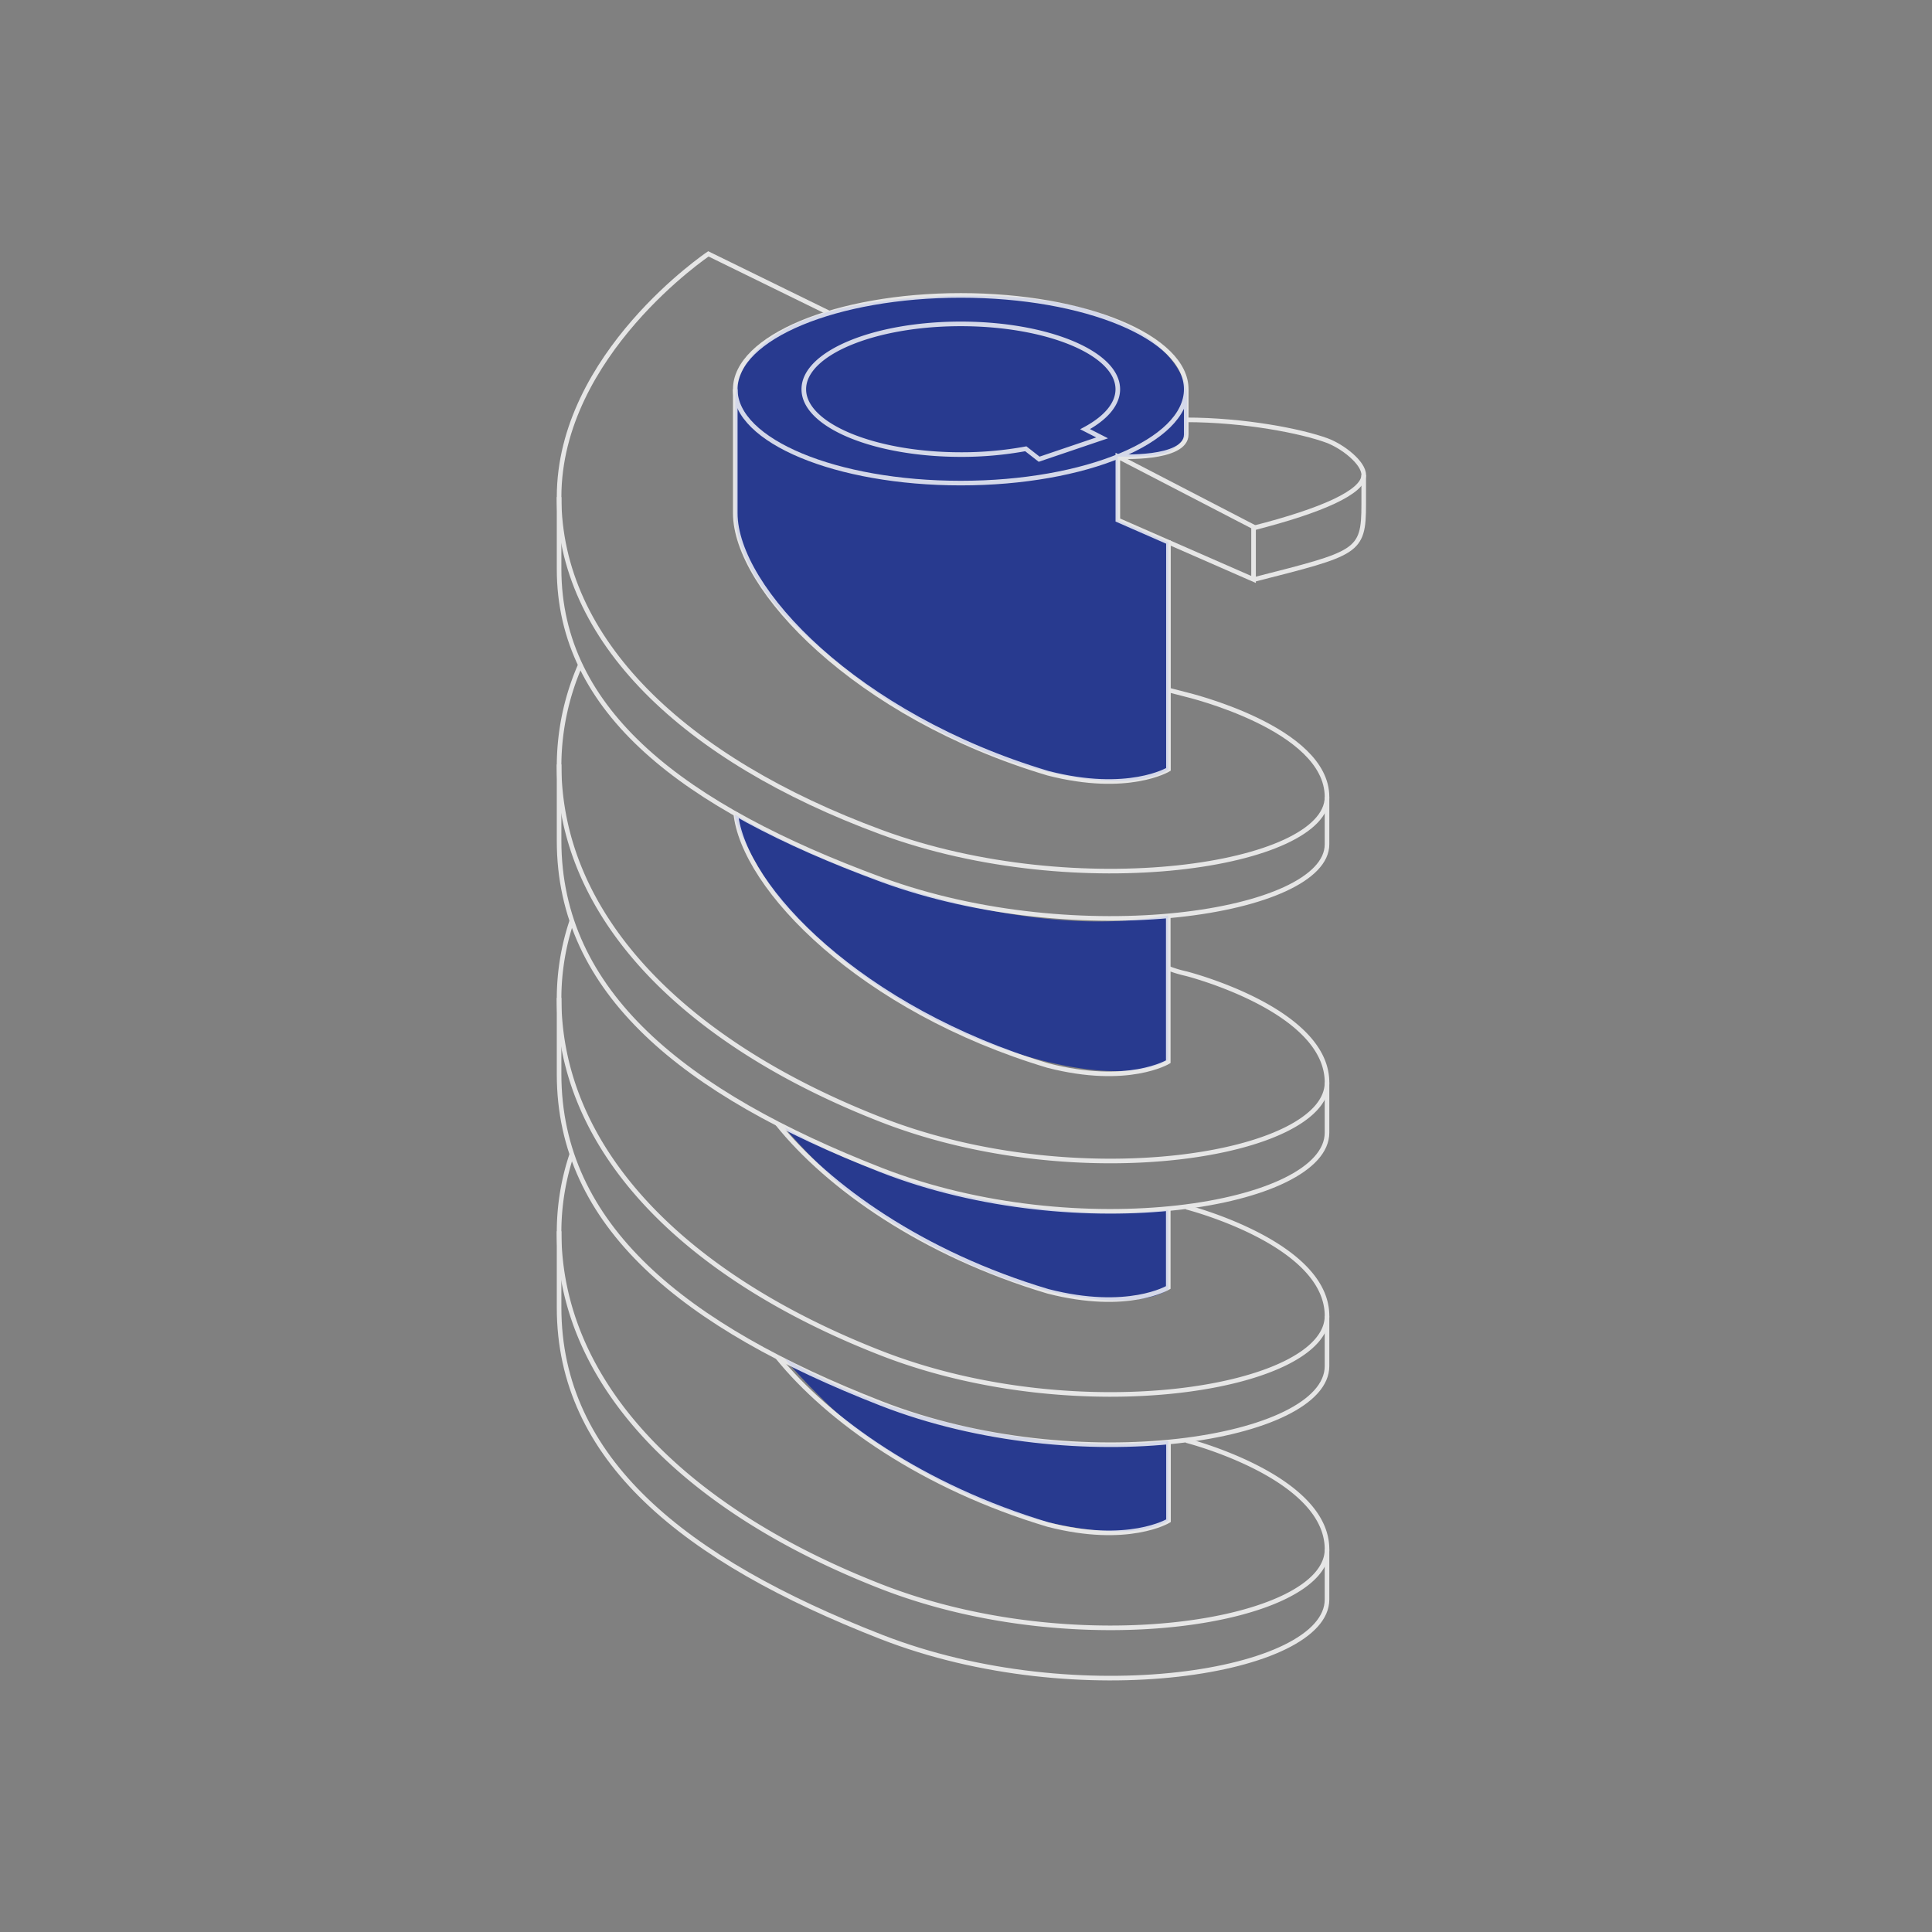 <?xml version="1.0" encoding="UTF-8"?>
<svg xmlns="http://www.w3.org/2000/svg" viewBox="0 0 420 420">
  <rect x="0" y="0" width="420" height="420" fill="#808080" stroke="none"/>
  <defs>
    <style>.cls-1{fill:#283a8f;}.cls-2{opacity:0.8;}.cls-3{fill:none;stroke:#fff;stroke-miterlimit:10;}</style>
  </defs>
  <g id="Layer_1" data-name="Layer 1">
    <path class="cls-1" d="M159.84,87.17c0,12.3.08,20,.08,25.44s4.13,14.61,11.33,21.76,26,24.37,50.61,31.81S254,167.26,254,167.26V117.85l-11-4.8V99.25s8.35.26,11-1a9.64,9.64,0,0,0,3.91-3.77s.3-7.58,0-9.82-5.68-20.37-46.42-20.37S159.84,76.52,159.84,87.17Z"></path>
    <path class="cls-1" d="M160,177.21c-1.42-.82,4.37,12.74,11.23,20.21a115.33,115.33,0,0,0,50.61,31.81c24.56,7.45,32.11,1.09,32.11,1.09V199C224.23,204.53,185.15,191.75,160,177.21Z"></path>
    <path class="cls-1" d="M170.75,245.16c-1-.61,8.74,10.11,14.12,14.24,7,5.42,25.25,17.52,44.48,21.64S254,280.3,254,280.3V263C230.69,266,195.1,259.53,170.75,245.16Z"></path>
    <path class="cls-1" d="M170.75,295.39c-1-.61,8.74,10.11,14.12,14.24,7,5.42,25.25,17.52,44.48,21.64s24.62-.74,24.62-.74V313.18C230.69,316.26,195.1,309.76,170.75,295.39Z"></path>
    <g class="cls-2">
      <ellipse class="cls-3" cx="208.86" cy="84.62" rx="49.02" ry="20.4"></ellipse>
      <path class="cls-3" d="M257.88,84.62v9.82c0,5.65-14.87,4.81-14.87,4.81"></path>
      <polygon class="cls-3" points="243.01 99.25 243.01 113.05 272.51 125.97 272.51 114.54 243.01 99.25"></polygon>
      <path class="cls-3" d="M272.52,126c22.61-5.77,23.94-5.85,23.94-16.33v-6.4"></path>
      <path class="cls-3" d="M272.52,114.78c14.82-3.78,23.94-7.82,23.94-11.54,0-2.66-4.6-6.23-8-7.48-5.41-2-17.86-4.49-30.72-4.49"></path>
      <path class="cls-3" d="M180.26,68.05,154,55.19S121.54,77,121.54,108.06s27.1,57,70,72.83,96.94,7.31,96.94-7.65S257.88,151,257.88,151L254,150"></path>
      <path class="cls-3" d="M121.54,108.06v15.63c0,31.09,27.1,51.71,70,67.5s96.94,7.32,96.94-7.64V173.24"></path>
      <path class="cls-3" d="M126.16,144.54a55,55,0,0,0-4.62,21.64c0,33,27.1,60.48,70,77.23s96.94,7.76,96.94-8.11-30.6-23.63-30.6-23.63a26.47,26.47,0,0,1-3.91-1.18"></path>
      <path class="cls-3" d="M121.54,166.18v16.58c0,33,27.1,54.83,70,71.59s96.94,7.75,96.94-8.12V235.3"></path>
      <path class="cls-3" d="M124.32,200.15a53.18,53.18,0,0,0-2.78,16.78c0,33,27.1,60.48,70,77.23s96.94,7.76,96.94-8.11-30.6-23.63-30.6-23.63"></path>
      <path class="cls-3" d="M121.54,216.93V233.5c0,33,27.1,54.84,70,71.59s96.94,7.76,96.94-8.11V286.05"></path>
      <path class="cls-3" d="M239.59,95.19,225.9,99.83,223,97.56a76.81,76.81,0,0,1-14.11,1.26c-18.86,0-34.15-6.36-34.15-14.2S190,70.41,208.86,70.41,243,76.77,243,84.62c0,3.26-2.65,6.28-7.11,8.68Z"></path>
      <path class="cls-3" d="M159.84,84.62v26.94c0,16.3,26.19,44.07,68,56.54,17.45,4.48,26.17-.84,26.17-.84V117.48"></path>
      <path class="cls-3" d="M159.92,176.64c1.58,16.46,27.42,42.89,67.88,55,17.45,4.49,26.17-.83,26.17-.83V199"></path>
      <path class="cls-3" d="M169,244.28C180,258,200.6,272.6,227.8,280.72c17.45,4.49,26.17-.83,26.17-.83V262.66"></path>
      <path class="cls-3" d="M124.32,250.89a53.18,53.18,0,0,0-2.78,16.78c0,33,27.1,60.48,70,77.23s96.94,7.76,96.94-8.11-30.6-23.63-30.6-23.63"></path>
      <path class="cls-3" d="M121.54,267.67v16.58c0,33,27.1,54.83,70,71.58s96.94,7.76,96.94-8.11V336.79"></path>
      <path class="cls-3" d="M169,295c11.05,13.7,31.65,28.31,58.85,36.43,17.45,4.49,26.17-.83,26.17-.83V313.4"></path>
    </g>
  </g>
</svg>
